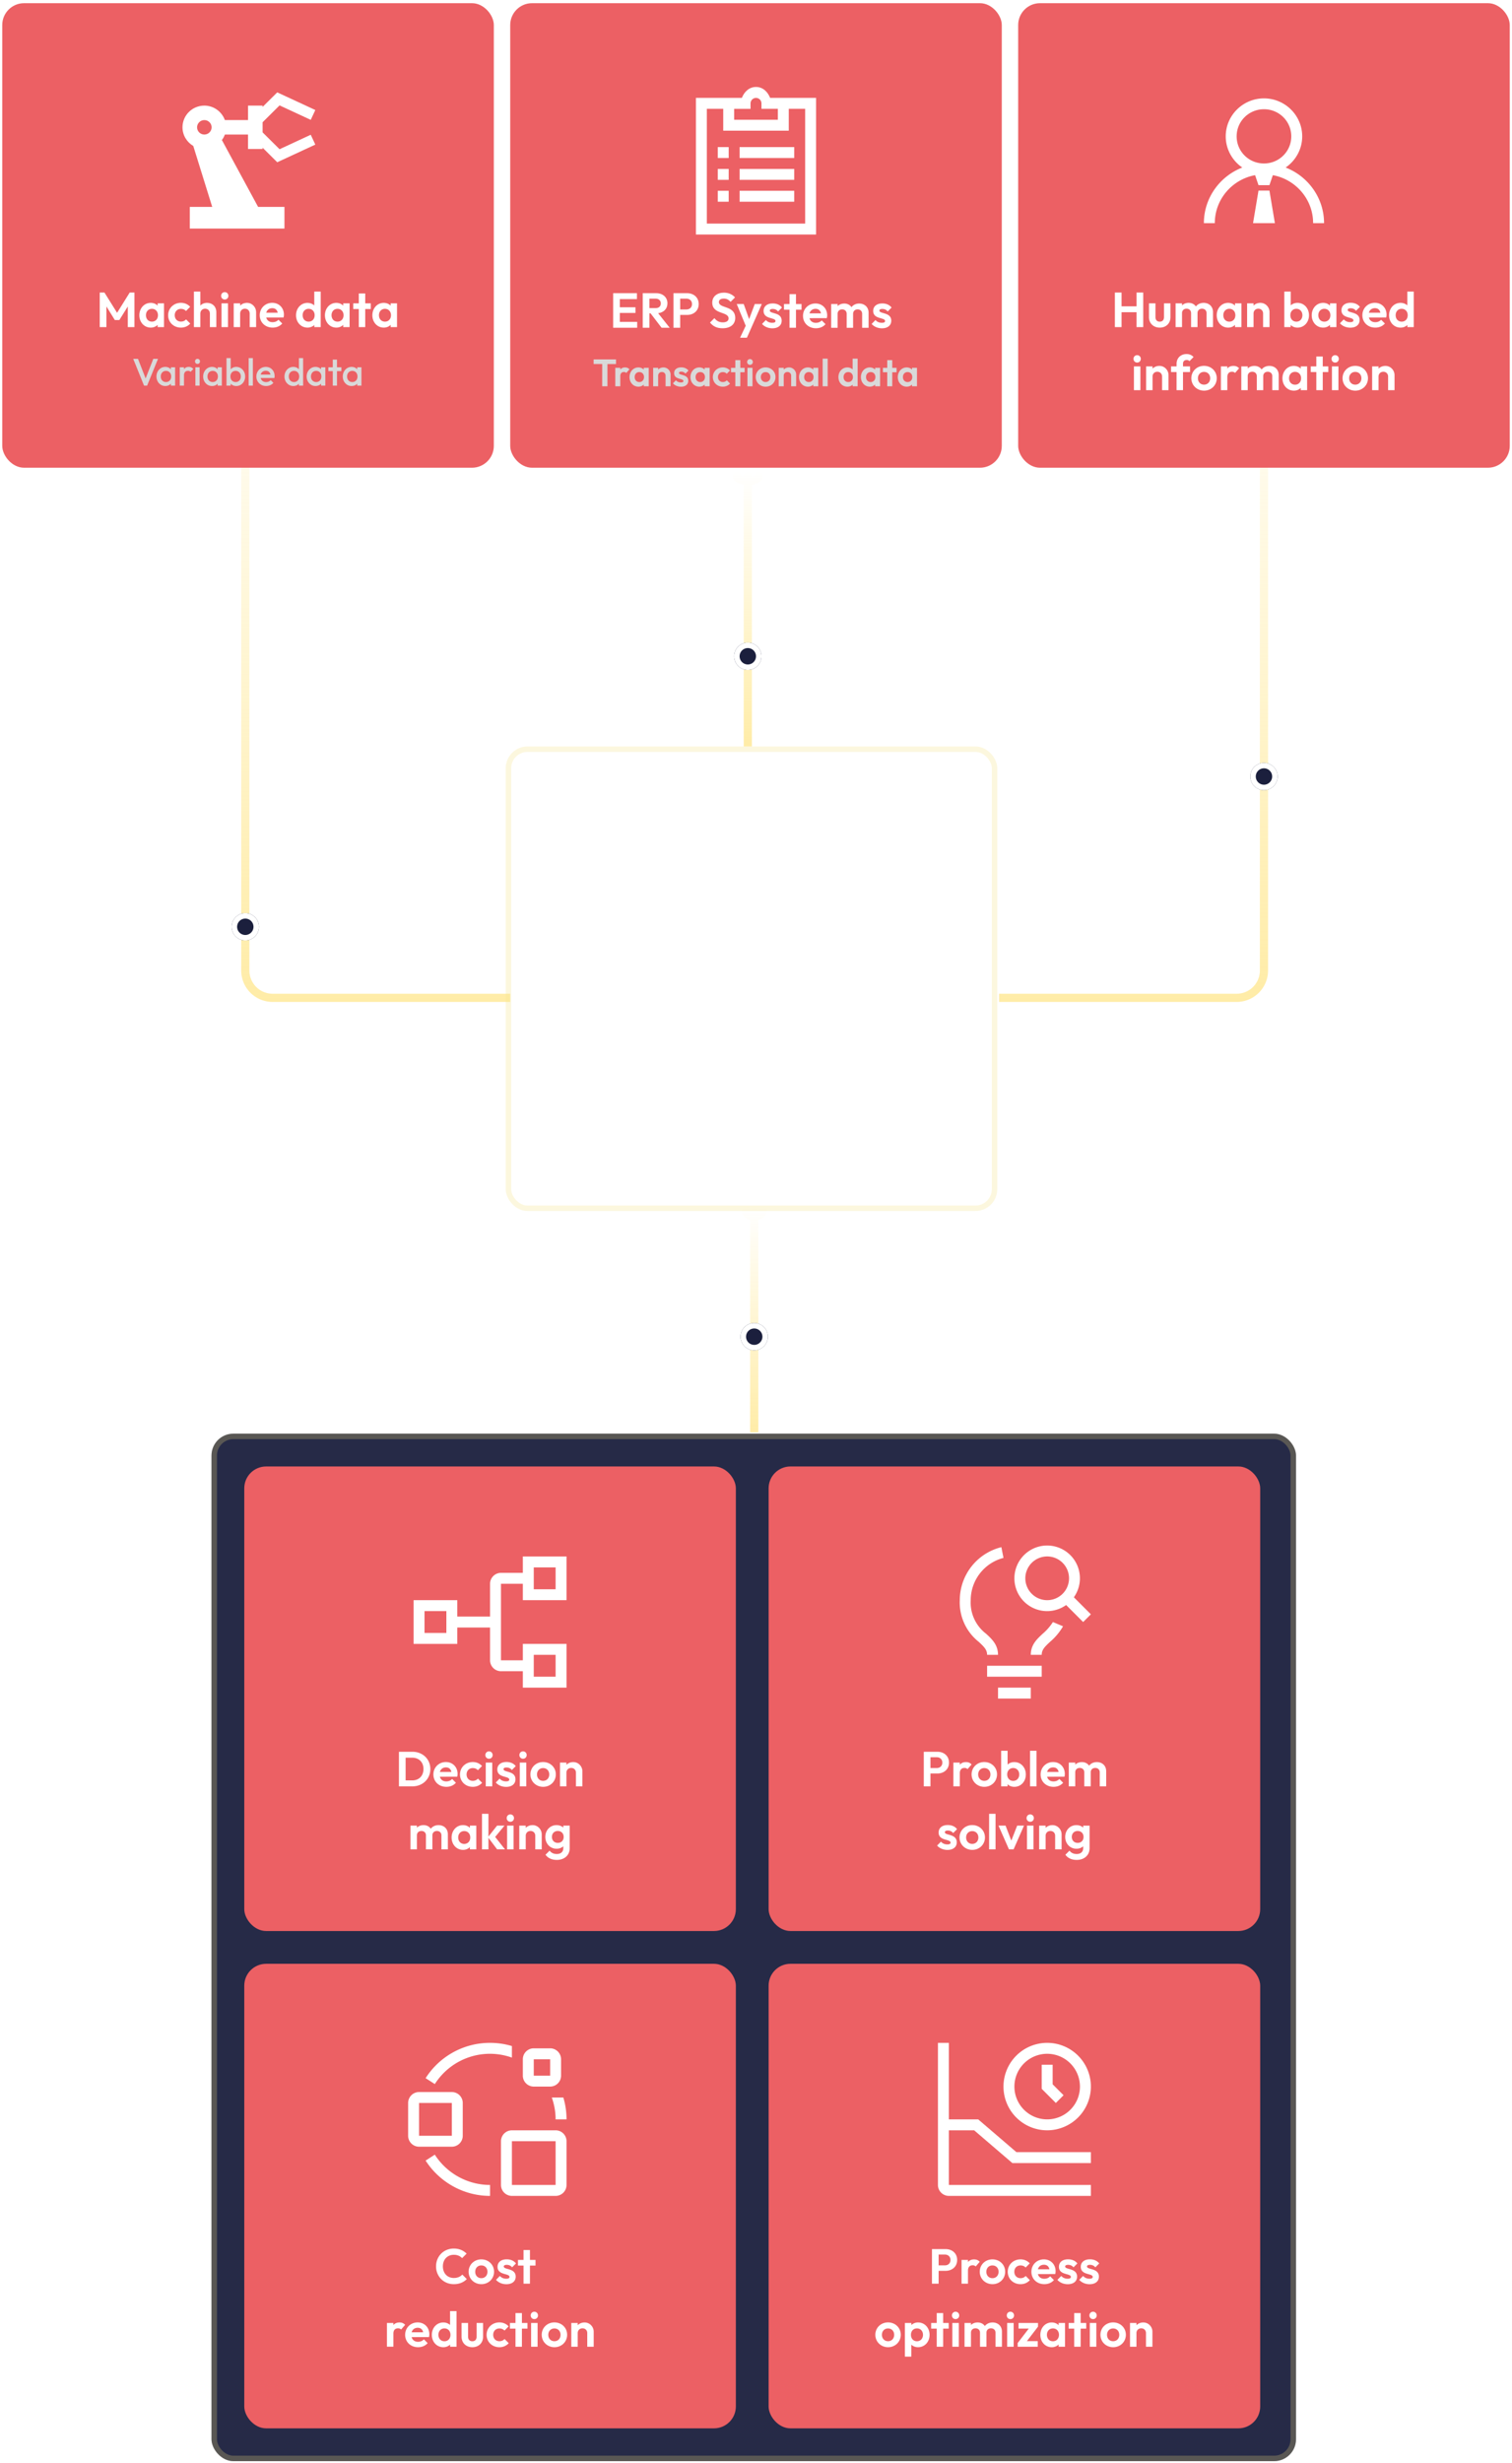 <?xml version="1.0" encoding="UTF-8"?> <svg xmlns="http://www.w3.org/2000/svg" width="336" height="547" fill="none"><path opacity=".7" d="M283.611 69.89a.91.91 0 1 0-1.82 0h1.82Zm-3.641 0a.91.91 0 1 0-1.82 0h1.82Zm1.821 0c0 .51-.402.91-.91.91v1.821a2.723 2.723 0 0 0 2.73-2.73h-1.82Zm-.91.91a.903.903 0 0 1-.911-.91h-1.82a2.723 2.723 0 0 0 2.731 2.731v-1.82Zm-.911-.91v145.653h1.821V69.89h-1.821Zm-5.158 150.811h-52.799v1.821h52.799v-1.821Zm5.158-5.158a5.158 5.158 0 0 1-5.158 5.158v1.821a6.98 6.98 0 0 0 6.979-6.979h-1.821Z" fill="url(#a)"></path><path opacity=".7" d="M169.517 105.697a.91.91 0 1 0-1.82 0h1.82Zm-4.855 0a.91.91 0 1 0-1.82 0h1.82Zm2.428 0a.911.911 0 0 0-1.821 0h1.821Zm.607 0c0-.251.182-.197-.181-.028-.292.135-.762.244-1.337.244v1.82c.775 0 1.519-.141 2.103-.413.513-.238 1.235-.747 1.235-1.623h-1.82Zm-1.518.216c-.574 0-1.044-.109-1.336-.244-.364-.169-.181-.223-.181.028h-1.82c0 .876.722 1.385 1.235 1.623.584.272 1.328.413 2.102.413v-1.82Zm-.91-.216v60.081h1.821v-60.081h-1.821Z" fill="url(#b)"></path><path opacity=".7" d="M170.338 268.948a.91.91 0 0 0-1.821 0h1.821Zm-3.641 0a.91.91 0 0 0-1.821 0h1.821Zm1.82 0a.91.91 0 1 0-1.82 0h1.82Zm0 0c0-.061.039-.01-.124.098-.158.105-.432.201-.786.201v1.82c.657 0 1.294-.173 1.793-.504.495-.329.938-.882.938-1.615h-1.821Zm-.91.299c-.354 0-.628-.096-.786-.201-.163-.108-.124-.159-.124-.098h-1.821c0 .733.443 1.286.938 1.615.499.331 1.136.504 1.793.504v-1.82Zm-.91-.299v49.158h1.82v-49.158h-1.82Z" fill="url(#c)"></path><path opacity=".7" d="M57.244 69.89a.91.91 0 1 0-1.821 0h1.82Zm-3.642 0a.91.91 0 1 0-1.82 0h1.82Zm1.82 0a.91.91 0 1 0-1.82 0h1.82Zm0 0c0 .51-.4.91-.91.91v1.821a2.723 2.723 0 0 0 2.732-2.73h-1.821Zm-.91.91a.903.903 0 0 1-.91-.91h-1.82a2.723 2.723 0 0 0 2.73 2.731v-1.82Zm-.91-.91v145.653h1.82V69.89h-1.82Zm6.98 152.632h52.798v-1.821H60.582v1.821Zm-6.98-6.979a6.98 6.98 0 0 0 6.98 6.979v-1.821a5.158 5.158 0 0 1-5.16-5.158h-1.82Z" fill="url(#d)"></path><g filter="url(#e)"><circle cx="54.512" cy="205.832" r="3.034" fill="#1B1F3D"></circle><circle cx="54.512" cy="205.832" r="2.428" stroke="#fff" stroke-width="1.214"></circle></g><g filter="url(#f)"><circle cx="167.607" cy="296.865" r="3.034" fill="#1B1F3D"></circle><circle cx="167.607" cy="296.865" r="2.428" stroke="#fff" stroke-width="1.214"></circle></g><g filter="url(#g)"><circle cx="166.179" cy="145.751" r="3.034" fill="#1B1F3D"></circle><circle cx="166.179" cy="145.751" r="2.428" stroke="#fff" stroke-width="1.214"></circle></g><g filter="url(#h)"><circle cx="280.881" cy="172.454" r="3.034" fill="#1B1F3D"></circle><circle cx="280.881" cy="172.454" r="2.428" stroke="#fff" stroke-width="1.214"></circle></g><rect x="47" y="318.406" width="241" height="228.188" rx="4.855" fill="#262A47"></rect><rect x="54.283" y="325.689" width="109.239" height="103.17" rx="4.855" fill="#EC6064"></rect><path d="M125.895 355.384v-9.71h-9.71v3.641h-4.855a2.432 2.432 0 0 0-2.428 2.428v7.283h-7.282v-3.642h-9.71v9.71h9.71v-3.641h7.282v7.283a2.431 2.431 0 0 0 2.428 2.427h4.855v3.642h9.71v-9.711h-9.71v3.642h-4.855v-16.993h4.855v3.641h9.71Zm-26.703 7.283h-4.855v-4.855h4.855v4.855Zm19.421 4.855h4.855v4.855h-4.855v-4.855Zm0-19.42h4.855v4.855h-4.855v-4.855ZM88.652 396.729v-7.68h2.993c2.272 0 3.987 1.617 3.987 3.834 0 2.218-1.715 3.846-3.965 3.846h-3.015Zm2.971-6.358h-1.486v5.036h1.486c1.475 0 2.48-.994 2.48-2.535 0-1.518-1.016-2.501-2.48-2.501Zm7.56 6.467c-1.65 0-2.873-1.158-2.873-2.753 0-1.562 1.213-2.753 2.775-2.753 1.507 0 2.6 1.114 2.6 2.633 0 .185-.022.382-.077.622l-3.856.011c.175.656.688 1.038 1.42 1.038.525 0 .983-.186 1.3-.546l.841.841c-.524.601-1.278.907-2.13.907Zm-.098-4.315c-.677.011-1.158.382-1.333 1.005h2.556c-.142-.656-.557-1.005-1.223-1.005Zm5.975 4.315c-1.616 0-2.84-1.18-2.84-2.742 0-1.573 1.235-2.764 2.84-2.764.82 0 1.541.317 2.054.885l-.917.928c-.284-.305-.667-.469-1.137-.469-.797 0-1.376.579-1.376 1.409 0 .841.579 1.42 1.376 1.42.481 0 .874-.175 1.147-.492l.929.929c-.535.59-1.245.896-2.076.896Zm3.607-6.238c-.469 0-.808-.36-.808-.819 0-.459.339-.819.808-.819.47 0 .809.36.809.819 0 .459-.339.819-.809.819Zm-.721 6.129v-5.277h1.442v5.277h-1.442Zm4.523.12c-.906 0-1.769-.361-2.294-.973l.852-.863c.361.405.842.612 1.432.612.458 0 .71-.131.71-.393 0-.863-2.655-.317-2.655-2.25 0-1.005.776-1.661 2.032-1.661.874 0 1.606.317 2.065.918l-.863.863c-.317-.393-.732-.557-1.191-.557-.426 0-.656.131-.656.371 0 .776 2.644.295 2.644 2.25 0 1.038-.797 1.683-2.076 1.683Zm3.762-6.249c-.47 0-.808-.36-.808-.819 0-.459.338-.819.808-.819.47 0 .808.36.808.819 0 .459-.338.819-.808.819Zm-.721 6.129v-5.277h1.442v5.277h-1.442Zm5.189.109c-1.595 0-2.829-1.202-2.829-2.764 0-1.54 1.224-2.742 2.818-2.742 1.606 0 2.83 1.191 2.83 2.742 0 1.562-1.224 2.764-2.819 2.764Zm-.011-1.333c.809 0 1.366-.59 1.366-1.42s-.568-1.409-1.366-1.409c-.797 0-1.354.59-1.354 1.409 0 .83.557 1.42 1.354 1.42Zm3.751 1.224v-5.277h1.431v.503c.371-.383.907-.612 1.529-.612 1.169 0 2.021.983 2.021 2.043v3.343h-1.431v-3.026c0-.623-.437-1.06-1.059-1.06-.612 0-1.06.437-1.06 1.06v3.026h-1.431Zm-33.225 14v-5.277h1.43v.459c.361-.36.886-.568 1.476-.568.677 0 1.256.284 1.605.797.405-.513 1.016-.797 1.726-.797 1.17 0 2.076.776 2.076 2.043v3.343h-1.431v-3.114c0-.612-.437-.972-1.005-.972-.568 0-1.005.36-1.005.972v3.114h-1.431v-3.114c0-.612-.437-.972-1.005-.972-.568 0-1.005.36-1.005.972v3.114h-1.431Zm11.68.109c-1.442 0-2.535-1.18-2.535-2.742s1.093-2.753 2.524-2.753c.633 0 1.168.229 1.54.612v-.503h1.42v5.277h-1.42v-.503c-.372.382-.907.612-1.529.612Zm.262-1.322c.797 0 1.343-.59 1.343-1.431 0-.83-.546-1.42-1.343-1.42-.787 0-1.333.59-1.333 1.42 0 .841.546 1.431 1.333 1.431Zm3.953 1.213v-7.898h1.431v5.046l1.923-2.425h1.649l-2.075 2.513 2.184 2.764h-1.747l-1.934-2.568v2.568h-1.431Zm6.3-6.129c-.469 0-.808-.36-.808-.819 0-.459.339-.819.808-.819.47 0 .809.36.809.819 0 .459-.339.819-.809.819Zm-.721 6.129v-5.277h1.442v5.277h-1.442Zm2.71 0v-5.277h1.431v.503c.371-.383.907-.612 1.529-.612 1.169 0 2.021.983 2.021 2.043v3.343h-1.431v-3.026c0-.623-.437-1.06-1.059-1.06-.612 0-1.06.437-1.06 1.06v3.026h-1.431Zm8.275-.142c-1.431 0-2.491-1.137-2.491-2.633 0-1.475 1.06-2.611 2.491-2.611.623 0 1.147.208 1.508.557v-.448h1.42v5.003c0 1.573-1.18 2.611-2.862 2.611-1.126 0-1.999-.415-2.513-1.147l.907-.906c.393.491.885.742 1.595.742.885 0 1.442-.469 1.442-1.278v-.437c-.372.35-.885.547-1.497.547Zm.284-1.3c.787 0 1.3-.547 1.3-1.322 0-.776-.513-1.322-1.3-1.322-.786 0-1.311.557-1.311 1.322 0 .754.525 1.322 1.311 1.322Z" fill="#fff"></path><rect x="170.804" y="325.688" width="109.239" height="103.17" rx="4.855" fill="#EC6064"></rect><g fill="#fff"><path d="M225.424 350.529a7.274 7.274 0 0 0 3.938 6.474 7.268 7.268 0 0 0 7.557-.545l3.781 3.781 1.717-1.716-3.781-3.781a7.29 7.29 0 0 0 .971-6.521 7.269 7.269 0 0 0-4.693-4.631 7.278 7.278 0 0 0-9.49 6.939Zm2.427 0c0-.96.285-1.899.819-2.697a4.852 4.852 0 0 1 8.798 1.75 4.853 4.853 0 0 1-8.193 4.378 4.863 4.863 0 0 1-1.424-3.431ZM219.355 369.949h12.138v2.428h-12.138v-2.428ZM221.782 374.804h7.283v2.428h-7.283v-2.428ZM219.13 362.837a8.716 8.716 0 0 1-3.416-7.453 9.716 9.716 0 0 1 7.282-9.391l-.468-2.382a12.147 12.147 0 0 0-9.242 11.773 11.148 11.148 0 0 0 4.2 9.244c1.228 1.135 1.869 1.778 1.869 2.894h2.427c0-2.234-1.347-3.479-2.652-4.685ZM233.981 360.239a11.656 11.656 0 0 1-2.272 2.601c-1.3 1.204-2.644 2.449-2.644 4.682h2.427c0-1.117.639-1.76 1.864-2.896a13.308 13.308 0 0 0 2.875-3.439l-2.25-.948Z"></path></g><path d="M205.285 396.728v-7.679h3.026c1.464 0 2.578.939 2.578 2.414s-1.114 2.414-2.578 2.414h-1.54v2.851h-1.486Zm2.873-6.467h-1.387v2.404h1.387c.71 0 1.246-.448 1.246-1.202 0-.743-.536-1.202-1.246-1.202Zm3.706 6.467v-5.276h1.431v.47c.317-.372.765-.579 1.365-.579.514 0 .918.164 1.246.535l-.896 1.027c-.175-.175-.382-.262-.677-.262-.623 0-1.038.382-1.038 1.169v2.916h-1.431Zm6.875.11c-1.595 0-2.83-1.202-2.83-2.764 0-1.541 1.224-2.742 2.819-2.742 1.606 0 2.829 1.191 2.829 2.742 0 1.562-1.223 2.764-2.818 2.764Zm-.011-1.333c.808 0 1.365-.59 1.365-1.42 0-.831-.568-1.41-1.365-1.41-.798 0-1.355.59-1.355 1.41 0 .83.557 1.42 1.355 1.42Zm3.75 1.223v-7.898h1.431v3.07c.372-.35.896-.557 1.497-.557 1.464 0 2.556 1.19 2.556 2.753 0 1.562-1.092 2.742-2.556 2.742-.612 0-1.136-.219-1.508-.579v.469h-1.42Zm2.688-1.212c.775 0 1.332-.59 1.332-1.431 0-.831-.557-1.42-1.343-1.42-.787 0-1.333.589-1.333 1.42 0 .841.546 1.431 1.344 1.431Zm3.734 1.212v-7.898h1.431v7.898H228.9Zm5.223.11c-1.65 0-2.873-1.158-2.873-2.753 0-1.562 1.212-2.753 2.774-2.753 1.508 0 2.6 1.114 2.6 2.633 0 .185-.021.382-.076.622l-3.856.011c.175.656.688 1.038 1.42 1.038.524 0 .983-.186 1.3-.546l.841.841c-.524.601-1.278.907-2.13.907Zm-.099-4.315c-.677.01-1.157.382-1.332 1.005h2.556c-.142-.656-.557-1.005-1.224-1.005Zm3.485 4.205v-5.276h1.431v.459c.361-.361.885-.568 1.475-.568.677 0 1.256.284 1.606.797.404-.513 1.016-.797 1.726-.797 1.169 0 2.075.775 2.075 2.043v3.342h-1.431v-3.113c0-.612-.437-.972-1.005-.972-.568 0-1.005.36-1.005.972v3.113h-1.431v-3.113c0-.612-.437-.972-1.005-.972-.568 0-1.005.36-1.005.972v3.113h-1.431Zm-26.968 14.12c-.907 0-1.77-.36-2.294-.972l.852-.863c.36.404.841.612 1.431.612.459 0 .71-.131.71-.393 0-.863-2.655-.317-2.655-2.251 0-1.005.776-1.66 2.032-1.66.874 0 1.606.317 2.065.918l-.863.863c-.317-.394-.732-.558-1.191-.558-.426 0-.655.131-.655.372 0 .775 2.643.295 2.643 2.25 0 1.038-.797 1.682-2.075 1.682Zm5.52-.01c-1.595 0-2.829-1.202-2.829-2.764 0-1.541 1.223-2.742 2.818-2.742 1.606 0 2.829 1.191 2.829 2.742 0 1.562-1.223 2.764-2.818 2.764Zm-.011-1.333c.808 0 1.366-.59 1.366-1.42 0-.831-.568-1.41-1.366-1.41-.797 0-1.354.59-1.354 1.41 0 .83.557 1.42 1.354 1.42Zm3.751 1.223v-7.898h1.431v7.898h-1.431Zm4.414 0-2.327-5.276h1.573l1.278 3.332 1.3-3.332h1.518l-2.315 5.276h-1.027Zm4.724-6.128a.796.796 0 0 1-.809-.819c0-.459.339-.82.809-.82.469 0 .808.361.808.82 0 .458-.339.819-.808.819Zm-.721 6.128v-5.276h1.442v5.276h-1.442Zm2.709 0v-5.276h1.431v.503c.372-.383.907-.612 1.53-.612 1.169 0 2.021.983 2.021 2.043v3.342h-1.431v-3.026c0-.622-.437-1.059-1.06-1.059-.612 0-1.06.437-1.06 1.059v3.026h-1.431Zm8.275-.142c-1.431 0-2.49-1.136-2.49-2.632 0-1.475 1.059-2.611 2.49-2.611.623 0 1.147.207 1.508.557v-.448h1.42v5.003c0 1.573-1.18 2.611-2.862 2.611-1.125 0-1.999-.415-2.513-1.147l.907-.907c.393.492.885.743 1.595.743.885 0 1.442-.47 1.442-1.278v-.437c-.371.35-.885.546-1.497.546Zm.284-1.3c.787 0 1.3-.546 1.3-1.321 0-.776-.513-1.322-1.3-1.322-.786 0-1.31.557-1.31 1.322 0 .753.524 1.321 1.31 1.321Z" fill="#fff"></path><rect x="54.283" y="436.141" width="109.239" height="103.17" rx="4.855" fill="#EC6064"></rect><path d="M100.406 476.761h-7.283a2.43 2.43 0 0 1-2.427-2.428v-7.282a2.43 2.43 0 0 1 2.427-2.428h7.283a2.43 2.43 0 0 1 2.427 2.428v7.282a2.43 2.43 0 0 1-2.427 2.428Zm-7.283-9.71v7.282h7.283v-7.282h-7.283Zm15.779 20.634c-.439 0-.874-.017-1.306-.049-5.282-.403-10.147-3.316-13.015-7.792l2.045-1.311a14.632 14.632 0 0 0 11.155 6.682c.37.028.744.042 1.121.042v2.428Zm14.566 0h-9.711a2.43 2.43 0 0 1-2.427-2.428v-9.71a2.43 2.43 0 0 1 2.427-2.427h9.711a2.43 2.43 0 0 1 2.427 2.427v9.71a2.43 2.43 0 0 1-2.427 2.428Zm-9.711-12.138v9.71h9.711v-9.71h-9.711Zm8.863-9.71c.551 1.556.848 3.181.848 4.855h2.427c0-1.663-.241-3.287-.709-4.855h-2.566Zm-.366-2.428h-3.642a2.43 2.43 0 0 1-2.427-2.427v-3.641a2.43 2.43 0 0 1 2.427-2.428h3.642a2.43 2.43 0 0 1 2.427 2.428v3.641a2.429 2.429 0 0 1-2.427 2.427Zm-3.642-6.068v3.641h3.642v-3.641h-3.642Zm-4.855-2.934a16.946 16.946 0 0 0-4.855-.708 16.931 16.931 0 0 0-14.32 7.841l2.044 1.311a14.515 14.515 0 0 1 17.131-5.877v-2.567ZM100.843 507.29c-2.26 0-3.943-1.726-3.943-3.954 0-2.218 1.671-3.955 3.943-3.955 1.224 0 2.141.437 2.851 1.126l-1.005 1.005c-.437-.47-1.037-.743-1.846-.743-1.42 0-2.425 1.038-2.425 2.567 0 1.54 1.005 2.578 2.425 2.578.863 0 1.453-.284 1.89-.754l1.005 1.005c-.71.699-1.649 1.125-2.895 1.125Zm6.127 0c-1.595 0-2.83-1.201-2.83-2.763 0-1.541 1.224-2.742 2.819-2.742 1.606 0 2.829 1.19 2.829 2.742 0 1.562-1.223 2.763-2.818 2.763Zm-.011-1.332c.808 0 1.365-.59 1.365-1.42 0-.831-.568-1.41-1.365-1.41-.798 0-1.355.59-1.355 1.41 0 .83.557 1.42 1.355 1.42Zm5.564 1.343c-.907 0-1.77-.36-2.294-.972l.852-.863c.36.404.841.612 1.431.612.459 0 .71-.131.71-.393 0-.863-2.655-.317-2.655-2.251 0-1.005.776-1.66 2.032-1.66.874 0 1.606.317 2.065.917l-.863.863c-.317-.393-.732-.557-1.191-.557-.426 0-.655.131-.655.372 0 .775 2.643.295 2.643 2.25 0 1.038-.797 1.682-2.075 1.682Zm3.816-.12v-4.02h-1.235v-1.256h1.235v-2.196h1.431v2.196h1.234v1.256h-1.234v4.02h-1.431Zm-30.352 14v-5.276h1.43v.47c.317-.372.765-.579 1.366-.579.513 0 .918.164 1.245.535l-.895 1.027c-.175-.175-.383-.262-.678-.262-.622 0-1.037.382-1.037 1.168v2.917h-1.431Zm6.918.109c-1.65 0-2.873-1.158-2.873-2.752 0-1.563 1.213-2.753 2.775-2.753 1.507 0 2.6 1.114 2.6 2.632 0 .186-.022.383-.077.623l-3.856.011c.175.655.688 1.038 1.42 1.038.525 0 .983-.186 1.3-.546l.841.841c-.524.601-1.278.906-2.13.906Zm-.098-4.315c-.677.011-1.158.383-1.333 1.005h2.556c-.142-.655-.557-1.005-1.223-1.005Zm5.713 4.315c-1.464 0-2.556-1.179-2.556-2.742 0-1.562 1.092-2.752 2.556-2.752.59 0 1.115.207 1.497.557v-3.07h1.431v7.898h-1.42v-.47c-.372.361-.907.579-1.508.579Zm.24-1.321c.798 0 1.344-.59 1.344-1.431 0-.831-.546-1.421-1.343-1.421-.787 0-1.333.59-1.333 1.421 0 .841.546 1.431 1.333 1.431Zm6.204 1.321c-1.398 0-2.392-.961-2.392-2.326v-3.059h1.442v3.026c0 .655.349 1.038.95 1.038s.951-.372.951-1.038v-3.026h1.431v3.059c0 1.387-.973 2.326-2.382 2.326Zm6.012 0c-1.617 0-2.84-1.179-2.84-2.742 0-1.573 1.234-2.763 2.84-2.763.819 0 1.54.317 2.053.885l-.917.928c-.284-.306-.666-.47-1.136-.47-.798 0-1.377.579-1.377 1.41 0 .841.579 1.42 1.377 1.42.48 0 .874-.175 1.147-.492l.928.929c-.535.59-1.245.895-2.075.895Zm3.576-.109v-4.02h-1.234v-1.256h1.234v-2.196h1.431v2.196h1.234v1.256h-1.234v4.02h-1.431Zm4.191-6.128c-.47 0-.808-.361-.808-.819 0-.459.338-.82.808-.82.47 0 .809.361.809.82a.796.796 0 0 1-.809.819Zm-.721 6.128v-5.276h1.442v5.276h-1.442Zm5.19.109c-1.595 0-2.83-1.201-2.83-2.763 0-1.541 1.224-2.742 2.819-2.742 1.605 0 2.829 1.19 2.829 2.742 0 1.562-1.224 2.763-2.818 2.763Zm-.011-1.332c.808 0 1.365-.59 1.365-1.42 0-.831-.568-1.41-1.365-1.41-.798 0-1.355.59-1.355 1.41 0 .83.557 1.42 1.355 1.42Zm3.75 1.223v-5.276h1.431v.502c.372-.382.907-.611 1.53-.611 1.168 0 2.021.983 2.021 2.042v3.343h-1.431v-3.026c0-.622-.437-1.059-1.06-1.059-.612 0-1.06.437-1.06 1.059v3.026h-1.431Z" fill="#fff"></path><rect x="170.804" y="436.141" width="109.239" height="103.17" rx="4.855" fill="#EC6064"></rect><g fill="#fff"><path d="m234.631 467.051-3.138-3.139v-5.358h2.427v4.353l2.428 2.428-1.717 1.716Z"></path><path d="M232.706 473.12a9.707 9.707 0 0 1-8.971-5.995 9.705 9.705 0 0 1-.552-5.61 9.704 9.704 0 0 1 7.629-7.629 9.706 9.706 0 0 1 8.757 16.386 9.728 9.728 0 0 1-6.863 2.848Zm0-16.993a7.286 7.286 0 0 0-6.728 4.495 7.285 7.285 0 0 0 5.307 9.93 7.285 7.285 0 0 0 7.477-3.097 7.281 7.281 0 0 0 1.227-4.046 7.29 7.29 0 0 0-7.283-7.282Z"></path><path d="m216.478 473.12 8.497 7.282h17.442v-2.427h-16.544l-8.496-7.283h-6.518v-16.993h-2.428v31.558a2.432 2.432 0 0 0 2.428 2.428h31.558v-2.428h-31.558V473.12h5.619Z"></path></g><path d="M207.099 507.181v-7.679h3.026c1.464 0 2.578.939 2.578 2.414s-1.114 2.414-2.578 2.414h-1.54v2.851h-1.486Zm2.873-6.467h-1.387v2.403h1.387c.71 0 1.245-.447 1.245-1.201 0-.743-.535-1.202-1.245-1.202Zm3.705 6.467v-5.276h1.431v.47c.317-.372.765-.579 1.366-.579.513 0 .918.164 1.245.535l-.896 1.027c-.174-.175-.382-.262-.677-.262-.622 0-1.038.382-1.038 1.168v2.917h-1.431Zm6.875.109c-1.595 0-2.829-1.201-2.829-2.763 0-1.541 1.223-2.742 2.818-2.742 1.606 0 2.83 1.19 2.83 2.742 0 1.562-1.224 2.763-2.819 2.763Zm-.011-1.332c.809 0 1.366-.59 1.366-1.42 0-.831-.568-1.41-1.366-1.41-.797 0-1.354.59-1.354 1.41 0 .83.557 1.42 1.354 1.42Zm6.242 1.332c-1.617 0-2.841-1.179-2.841-2.742 0-1.573 1.235-2.763 2.841-2.763.819 0 1.54.317 2.053.885l-.917.928c-.284-.306-.667-.47-1.136-.47-.798 0-1.377.579-1.377 1.41 0 .841.579 1.42 1.377 1.42.48 0 .874-.175 1.147-.492l.928.929c-.535.59-1.245.895-2.075.895Zm5.292 0c-1.65 0-2.873-1.158-2.873-2.752 0-1.563 1.212-2.753 2.774-2.753 1.508 0 2.6 1.114 2.6 2.632 0 .186-.022.383-.076.623l-3.856.011c.174.655.688 1.038 1.42 1.038.524 0 .983-.186 1.3-.546l.841.841c-.525.601-1.278.906-2.13.906Zm-.099-4.315c-.677.011-1.158.383-1.332 1.005h2.556c-.142-.655-.557-1.005-1.224-1.005Zm5.299 4.326c-.907 0-1.77-.36-2.294-.972l.852-.863c.36.404.841.612 1.431.612.458 0 .71-.131.71-.393 0-.863-2.655-.317-2.655-2.251 0-1.005.776-1.66 2.032-1.66.874 0 1.606.317 2.065.917l-.863.863c-.317-.393-.732-.557-1.191-.557-.426 0-.655.131-.655.372 0 .775 2.643.295 2.643 2.25 0 1.038-.797 1.682-2.075 1.682Zm4.853 0c-.906 0-1.769-.36-2.294-.972l.853-.863c.36.404.841.612 1.431.612.458 0 .71-.131.71-.393 0-.863-2.655-.317-2.655-2.251 0-1.005.776-1.66 2.032-1.66.874 0 1.606.317 2.065.917l-.863.863c-.317-.393-.732-.557-1.191-.557-.426 0-.656.131-.656.372 0 .775 2.644.295 2.644 2.25 0 1.038-.797 1.682-2.076 1.682ZM197.35 521.29c-1.595 0-2.83-1.201-2.83-2.763 0-1.541 1.224-2.742 2.819-2.742 1.606 0 2.829 1.19 2.829 2.742 0 1.562-1.223 2.763-2.818 2.763Zm-.011-1.332c.808 0 1.365-.59 1.365-1.42 0-.831-.568-1.41-1.365-1.41-.798 0-1.355.59-1.355 1.41 0 .83.557 1.42 1.355 1.42Zm3.75 3.43v-7.483h1.431v.47c.372-.361.896-.579 1.497-.579 1.464 0 2.556 1.19 2.556 2.752 0 1.563-1.092 2.742-2.556 2.742-.612 0-1.136-.207-1.508-.568v2.666h-1.42Zm2.677-3.419c.786 0 1.343-.59 1.343-1.431 0-.831-.557-1.421-1.332-1.421-.798 0-1.344.579-1.344 1.421 0 .841.546 1.431 1.333 1.431Zm4.393 1.212v-4.02h-1.234v-1.256h1.234v-2.196h1.431v2.196h1.234v1.256h-1.234v4.02h-1.431Zm4.191-6.128c-.47 0-.808-.361-.808-.819 0-.459.338-.82.808-.82.47 0 .809.361.809.82a.796.796 0 0 1-.809.819Zm-.721 6.128v-5.276h1.442v5.276h-1.442Zm2.71 0v-5.276h1.431v.459c.36-.361.885-.568 1.475-.568.677 0 1.256.284 1.605.797.405-.513 1.016-.797 1.726-.797 1.169 0 2.076.775 2.076 2.042v3.343h-1.431v-3.113c0-.612-.437-.972-1.005-.972-.568 0-1.005.36-1.005.972v3.113h-1.431v-3.113c0-.612-.437-.972-1.005-.972-.568 0-1.005.36-1.005.972v3.113h-1.431Zm10.194-6.128c-.47 0-.808-.361-.808-.819 0-.459.338-.82.808-.82.47 0 .808.361.808.82 0 .458-.338.819-.808.819Zm-.721 6.128v-5.276h1.442v5.276h-1.442Zm2.338 0v-.819l2.469-3.212h-2.272v-1.245h4.326v.819l-2.469 3.212h2.403v1.245h-4.457Zm7.571.109c-1.442 0-2.535-1.179-2.535-2.742 0-1.562 1.093-2.752 2.524-2.752.633 0 1.169.229 1.54.611v-.502h1.42v5.276h-1.42v-.502c-.371.382-.907.611-1.529.611Zm.262-1.321c.797 0 1.344-.59 1.344-1.431 0-.831-.547-1.421-1.344-1.421-.787 0-1.333.59-1.333 1.421 0 .841.546 1.431 1.333 1.431Zm4.729 1.212v-4.02h-1.235v-1.256h1.235v-2.196h1.431v2.196h1.234v1.256h-1.234v4.02h-1.431Zm4.191-6.128c-.47 0-.808-.361-.808-.819 0-.459.338-.82.808-.82.47 0 .808.361.808.82 0 .458-.338.819-.808.819Zm-.721 6.128v-5.276h1.442v5.276h-1.442Zm5.189.109c-1.595 0-2.829-1.201-2.829-2.763 0-1.541 1.224-2.742 2.818-2.742 1.606 0 2.83 1.19 2.83 2.742 0 1.562-1.224 2.763-2.819 2.763Zm-.011-1.332c.809 0 1.366-.59 1.366-1.42 0-.831-.568-1.41-1.366-1.41-.797 0-1.354.59-1.354 1.41 0 .83.557 1.42 1.354 1.42Zm3.751 1.223v-5.276h1.431v.502c.371-.382.907-.611 1.529-.611 1.169 0 2.021.983 2.021 2.042v3.343h-1.431v-3.026c0-.622-.437-1.059-1.059-1.059-.612 0-1.06.437-1.06 1.059v3.026h-1.431Z" fill="#fff"></path><rect x="47.607" y="319.013" width="239.786" height="226.975" rx="4.248" stroke="#F6E27F" stroke-opacity=".25" stroke-width="1.214"></rect><rect x="112.38" y="165.778" width="109.239" height="103.17" rx="4.855" fill="#fff" fill-opacity=".05"></rect><g fill="#fff"><path d="M175.496 201.543v-2.428h-2.549c-.121-.728-.485-1.456-.849-2.185l1.82-1.82-1.699-1.7-1.821 1.821c-.607-.364-1.335-.728-2.184-.85v-2.548h-2.428v2.548c-.728.122-1.456.486-2.185.85l-1.82-1.821-1.7 1.7 1.821 1.82c-.364.607-.728 1.335-.85 2.185h-2.549v2.428h2.549c.122.728.486 1.456.85 2.184l-1.821 1.821 1.7 1.699 1.82-1.82c.607.364 1.335.728 2.185.849v2.549h2.428v-2.549c.728-.121 1.456-.485 2.184-.849l1.821 1.82 1.699-1.699-1.82-1.821c.364-.606.728-1.335.849-2.184h2.549ZM167 203.97c-2.064 0-3.642-1.578-3.642-3.641 0-2.064 1.578-3.641 3.642-3.641 2.063 0 3.641 1.577 3.641 3.641 0 2.063-1.578 3.641-3.641 3.641Z"></path><path d="M167 183.336v2.427c8.011 0 14.565 6.555 14.565 14.566 0 8.011-6.554 14.565-14.565 14.565v2.427c9.346 0 16.993-7.646 16.993-16.992s-7.647-16.993-16.993-16.993Zm-9.467 28.038-1.457 1.942c1.457 1.214 3.156 2.306 5.098 2.913l.85-2.306a14.877 14.877 0 0 1-4.491-2.549Zm-4.855-8.618-2.428.486a18.19 18.19 0 0 0 2.063 5.583l2.064-1.214a13.598 13.598 0 0 1-1.699-4.855Zm1.699-9.71-2.064-1.214c-.971 1.7-1.699 3.642-1.942 5.584l2.428.364c.121-1.699.728-3.277 1.578-4.734Zm7.525-6.312-.849-2.306c-1.821.729-3.52 1.7-4.977 2.913l1.578 1.821a16.154 16.154 0 0 1 4.248-2.428Z"></path></g><path d="M155.225 236.818v-7.68h2.993c2.272 0 3.987 1.617 3.987 3.834 0 2.218-1.715 3.846-3.965 3.846h-3.015Zm2.971-6.358h-1.485v5.036h1.485c1.475 0 2.48-.994 2.48-2.535 0-1.518-1.016-2.501-2.48-2.501Zm7.244 6.467c-1.442 0-2.535-1.18-2.535-2.742s1.093-2.753 2.524-2.753c.633 0 1.169.23 1.54.612v-.503h1.42v5.277h-1.42v-.503c-.371.382-.907.612-1.529.612Zm.262-1.322c.797 0 1.343-.59 1.343-1.431 0-.83-.546-1.42-1.343-1.42-.787 0-1.333.59-1.333 1.42 0 .841.546 1.431 1.333 1.431Zm4.729 1.213v-4.02h-1.235v-1.257h1.235v-2.195h1.431v2.195h1.234v1.257h-1.234v4.02h-1.431Zm5.549.109c-1.442 0-2.535-1.18-2.535-2.742s1.093-2.753 2.524-2.753c.633 0 1.168.23 1.54.612v-.503h1.42v5.277h-1.42v-.503c-.372.382-.907.612-1.529.612Zm.262-1.322c.797 0 1.343-.59 1.343-1.431 0-.83-.546-1.42-1.343-1.42-.787 0-1.333.59-1.333 1.42 0 .841.546 1.431 1.333 1.431Zm-46.003 15.213v-4.02h-1.234v-1.257h1.234v-2.195h1.431v2.195h1.235v1.257h-1.235v4.02h-1.431Zm3.471 0v-5.277h1.431v.47c.316-.371.764-.579 1.365-.579.514 0 .918.164 1.246.535l-.896 1.027c-.175-.175-.383-.262-.678-.262-.622 0-1.037.382-1.037 1.169v2.917h-1.431Zm6.601.109c-1.441 0-2.534-1.18-2.534-2.742s1.093-2.753 2.524-2.753c.633 0 1.168.23 1.54.612v-.503h1.42v5.277h-1.42v-.503c-.372.382-.907.612-1.53.612Zm.263-1.322c.797 0 1.343-.59 1.343-1.431 0-.83-.546-1.42-1.343-1.42-.787 0-1.333.59-1.333 1.42 0 .841.546 1.431 1.333 1.431Zm3.953 1.213v-5.277h1.431v.503c.371-.382.907-.612 1.529-.612 1.169 0 2.021.983 2.021 2.043v3.343h-1.431v-3.026c0-.623-.437-1.06-1.059-1.06-.612 0-1.06.437-1.06 1.06v3.026h-1.431Zm7.947.12c-.906 0-1.769-.361-2.294-.972l.852-.863c.361.404.841.611 1.431.611.459 0 .71-.131.71-.393 0-.863-2.654-.317-2.654-2.25 0-1.005.776-1.661 2.032-1.661.874 0 1.606.317 2.064.918l-.863.863c-.316-.393-.732-.557-1.19-.557-.426 0-.656.131-.656.371 0 .776 2.644.295 2.644 2.251 0 1.037-.798 1.682-2.076 1.682Zm3.74-.12v-4.02h-1.224v-1.257h1.224v-.568c0-1.256.885-2.174 2.228-2.174.678 0 1.158.252 1.552.656l-.907.918a.799.799 0 0 0-.623-.252c-.513 0-.819.295-.819.82v.6h1.562v1.257h-1.562v4.02h-1.431Zm6.112.109c-1.595 0-2.83-1.202-2.83-2.764 0-1.54 1.224-2.742 2.819-2.742 1.606 0 2.829 1.191 2.829 2.742 0 1.562-1.223 2.764-2.818 2.764Zm-.011-1.333c.808 0 1.365-.59 1.365-1.42s-.568-1.409-1.365-1.409c-.798 0-1.355.59-1.355 1.409 0 .83.557 1.42 1.355 1.42Zm3.75 1.224v-5.277h1.431v.47c.317-.371.765-.579 1.366-.579.513 0 .917.164 1.245.535l-.896 1.027c-.174-.175-.382-.262-.677-.262-.623 0-1.038.382-1.038 1.169v2.917h-1.431Zm4.534 0v-5.277h1.431V246c.361-.36.885-.568 1.475-.568.677 0 1.256.284 1.606.798.404-.514 1.016-.798 1.726-.798 1.169 0 2.075.776 2.075 2.043v3.343h-1.431v-3.114c0-.611-.437-.972-1.005-.972-.568 0-1.005.361-1.005.972v3.114h-1.431v-3.114c0-.611-.437-.972-1.005-.972-.568 0-1.005.361-1.005.972v3.114h-1.431Zm11.68.109c-1.442 0-2.534-1.18-2.534-2.742s1.092-2.753 2.523-2.753c.634 0 1.169.23 1.54.612v-.503h1.42v5.277h-1.42v-.503c-.371.382-.906.612-1.529.612Zm.262-1.322c.798 0 1.344-.59 1.344-1.431 0-.83-.546-1.42-1.344-1.42-.786 0-1.333.59-1.333 1.42 0 .841.547 1.431 1.333 1.431Zm4.729 1.213v-4.02h-1.234v-1.257h1.234v-2.195h1.431v2.195h1.234v1.257h-1.234v4.02h-1.431Zm4.191-6.129c-.47 0-.808-.36-.808-.819 0-.459.338-.819.808-.819.47 0 .809.36.809.819 0 .459-.339.819-.809.819Zm-.721 6.129v-5.277h1.442v5.277h-1.442Zm5.19.109c-1.595 0-2.83-1.202-2.83-2.764 0-1.54 1.224-2.742 2.819-2.742 1.605 0 2.829 1.191 2.829 2.742 0 1.562-1.224 2.764-2.818 2.764Zm-.011-1.333c.808 0 1.365-.59 1.365-1.42s-.568-1.409-1.365-1.409c-.798 0-1.355.59-1.355 1.409 0 .83.557 1.42 1.355 1.42Zm3.75 1.224v-5.277h1.431v.503c.372-.382.907-.612 1.53-.612 1.168 0 2.02.983 2.02 2.043v3.343h-1.431v-3.026c0-.623-.436-1.06-1.059-1.06-.612 0-1.06.437-1.06 1.06v3.026h-1.431Z" fill="#fff"></path><rect x="112.987" y="166.385" width="108.025" height="101.957" rx="4.248" stroke="#F6E27F" stroke-opacity=".25" stroke-width="1.214"></rect><rect x=".5" y=".706" width="109.239" height="103.17" rx="4.855" fill="#EC6064"></rect><path d="M58.356 33.094v-.29l3.253 3.23 8.464-3.92-1.02-2.184-6.926 3.212-3.77-3.742V27.15l3.77-3.742 6.926 3.212 1.02-2.184-8.464-3.92-3.253 3.229v-.29H55.12v3.213h-5.146c-.68-1.863-2.46-3.212-4.564-3.212-2.686 0-4.855 2.152-4.855 4.819 0 1.766.971 3.292 2.395 4.143l4.208 13.525h-4.984v4.818H63.21v-4.818h-5.858l-8.044-14.842c.276-.37.502-.77.664-1.22h5.146v3.212h3.237ZM45.41 29.882c-.89 0-1.618-.723-1.618-1.607 0-.883.728-1.606 1.618-1.606.89 0 1.619.723 1.619 1.607 0 .883-.729 1.606-1.619 1.606ZM22.164 72.65v-7.68h1.048l2.808 4.5 2.807-4.5h1.049v7.68H28.4v-4.578l-1.879 3.004h-1.005l-1.868-3.015v4.588h-1.485Zm11.334.109c-1.442 0-2.534-1.18-2.534-2.742s1.092-2.753 2.523-2.753c.634 0 1.17.23 1.54.612v-.503h1.42v5.276h-1.42v-.502c-.37.382-.906.612-1.529.612Zm.263-1.322c.797 0 1.343-.59 1.343-1.431 0-.83-.546-1.42-1.343-1.42-.787 0-1.333.59-1.333 1.42 0 .841.546 1.43 1.333 1.43Zm6.443 1.322c-1.616 0-2.84-1.18-2.84-2.742 0-1.573 1.235-2.764 2.84-2.764.82 0 1.54.317 2.054.885l-.918.928c-.284-.306-.666-.47-1.136-.47-.797 0-1.376.58-1.376 1.41 0 .841.579 1.42 1.376 1.42.481 0 .874-.175 1.147-.492l.929.929c-.535.59-1.245.896-2.076.896Zm2.886-.11v-7.898h1.431v3.114c.36-.383.885-.601 1.497-.601 1.202 0 2.054.841 2.054 2.043v3.342H46.64v-3.025c0-.623-.437-1.06-1.06-1.06-.612 0-1.06.437-1.06 1.06v3.025h-1.43Zm6.855-6.128c-.47 0-.808-.36-.808-.82 0-.458.339-.819.808-.819.47 0 .809.361.809.82 0 .459-.339.82-.809.82Zm-.72 6.128v-5.276h1.441v5.276h-1.442Zm2.71 0v-5.276h1.43v.503c.371-.383.907-.612 1.53-.612 1.168 0 2.02.983 2.02 2.043v3.342h-1.43v-3.025c0-.623-.438-1.06-1.06-1.06-.612 0-1.06.437-1.06 1.06v3.025h-1.43Zm8.657.11c-1.65 0-2.873-1.158-2.873-2.753 0-1.562 1.212-2.753 2.774-2.753 1.508 0 2.6 1.114 2.6 2.633 0 .185-.022.382-.076.622l-3.857.011c.175.656.689 1.038 1.42 1.038.525 0 .984-.186 1.3-.546l.842.841c-.525.6-1.278.907-2.13.907Zm-.099-4.315c-.677.01-1.158.382-1.333 1.005h2.557c-.142-.656-.557-1.005-1.224-1.005Zm7.847 4.315c-1.464 0-2.556-1.18-2.556-2.742s1.092-2.753 2.556-2.753c.59 0 1.114.208 1.497.557v-3.07h1.43v7.898h-1.42v-.47c-.37.361-.906.58-1.507.58Zm.24-1.322c.798 0 1.344-.59 1.344-1.431 0-.83-.546-1.42-1.344-1.42-.786 0-1.332.59-1.332 1.42 0 .841.546 1.43 1.332 1.43Zm6.16 1.322c-1.442 0-2.534-1.18-2.534-2.742s1.092-2.753 2.523-2.753c.634 0 1.17.23 1.54.612v-.503h1.42v5.276h-1.42v-.502c-.37.382-.906.612-1.529.612Zm.263-1.322c.797 0 1.343-.59 1.343-1.431 0-.83-.546-1.42-1.343-1.42-.787 0-1.333.59-1.333 1.42 0 .841.546 1.43 1.333 1.43Zm4.728 1.212v-4.02h-1.234v-1.256h1.234v-2.196h1.431v2.196h1.235v1.256h-1.235v4.02h-1.43Zm5.55.11c-1.443 0-2.535-1.18-2.535-2.742s1.092-2.753 2.523-2.753c.634 0 1.17.23 1.54.612v-.503h1.42v5.276h-1.42v-.502c-.37.382-.906.612-1.529.612Zm.261-1.322c.798 0 1.344-.59 1.344-1.431 0-.83-.546-1.42-1.344-1.42-.786 0-1.332.59-1.332 1.42 0 .841.546 1.43 1.332 1.43Z" fill="#fff"></path><path d="m32.01 85.65-2.404-5.948h1.062l1.691 4.342 1.708-4.342h1.045l-2.422 5.947h-.68Zm4.721.084c-1.104 0-1.962-.926-1.962-2.115 0-1.198.858-2.133 1.962-2.133.518 0 .96.204 1.25.535v-.45h.934v4.078h-.935v-.441c-.289.331-.73.526-1.249.526Zm.153-.883c.688 0 1.156-.51 1.156-1.24 0-.731-.468-1.241-1.156-1.241-.68 0-1.155.51-1.155 1.24 0 .731.475 1.24 1.155 1.24Zm3.068.798v-4.078h.934v.425c.23-.323.587-.51 1.063-.51.407 0 .73.145 1.01.468l-.611.628a.73.73 0 0 0-.56-.22c-.528 0-.901.322-.901 1.019v2.268h-.935Zm3.936-4.826a.543.543 0 0 1-.553-.56c0-.315.23-.561.553-.561.323 0 .552.246.552.56 0 .315-.23.561-.552.561Zm-.468 4.826v-4.078h.935v4.078h-.935Zm3.691.085c-1.104 0-1.963-.926-1.963-2.115 0-1.198.858-2.133 1.963-2.133.518 0 .96.204 1.249.535v-.45h.934v4.078h-.934v-.441c-.289.331-.73.526-1.249.526Zm.153-.883c.688 0 1.155-.51 1.155-1.24 0-.731-.467-1.241-1.155-1.241-.68 0-1.156.51-1.156 1.24 0 .731.476 1.24 1.156 1.24Zm3.068.798v-6.117h.934v2.49c.29-.332.731-.536 1.25-.536 1.104 0 1.962.935 1.962 2.133 0 1.19-.858 2.115-1.963 2.115-.518 0-.96-.195-1.249-.526v.441h-.934Zm2.03-.798c.68 0 1.156-.51 1.156-1.24 0-.731-.476-1.241-1.156-1.241-.688 0-1.155.51-1.155 1.24 0 .731.467 1.24 1.155 1.24Zm2.898.798v-6.117h.935v6.117h-.935Zm3.87.085c-1.224 0-2.158-.909-2.158-2.124 0-1.198.926-2.124 2.107-2.124 1.13 0 1.946.858 1.946 2.03 0 .137-.017.273-.051.443h-3.042c.136.56.578.9 1.19.9.416 0 .79-.144 1.036-.433l.595.603c-.4.468-.986.705-1.623.705Zm-.068-3.39c-.578 0-.994.323-1.13.85h2.175c-.12-.544-.476-.85-1.045-.85Zm6.12 3.39c-1.104 0-1.962-.926-1.962-2.115 0-1.198.858-2.133 1.962-2.133.519 0 .96.204 1.25.535v-2.489h.934v6.117h-.935v-.441c-.288.331-.73.526-1.249.526Zm.153-.883c.689 0 1.156-.51 1.156-1.24 0-.731-.468-1.241-1.156-1.241-.68 0-1.155.51-1.155 1.24 0 .731.476 1.24 1.155 1.24Zm4.776.883c-1.105 0-1.963-.926-1.963-2.115 0-1.198.858-2.133 1.963-2.133.518 0 .96.204 1.249.535v-.45h.934v4.078h-.934v-.441c-.289.331-.73.526-1.25.526Zm.153-.883c.688 0 1.155-.51 1.155-1.24 0-.731-.467-1.241-1.155-1.241-.68 0-1.156.51-1.156 1.24 0 .731.476 1.24 1.156 1.24Zm3.688.798v-3.228h-.977v-.85h.977v-1.7h.935v1.7h.977v.85h-.977v3.228h-.935Zm4.182.085c-1.104 0-1.962-.926-1.962-2.115 0-1.198.858-2.133 1.962-2.133.519 0 .96.204 1.25.535v-.45h.934v4.078h-.935v-.441c-.288.331-.73.526-1.249.526Zm.153-.883c.688 0 1.156-.51 1.156-1.24 0-.731-.468-1.241-1.156-1.241-.68 0-1.155.51-1.155 1.24 0 .731.476 1.24 1.155 1.24Z" fill="#D9D9D9"></path><rect x="113.38" y=".706" width="109.239" height="103.17" rx="4.855" fill="#EC6064"></rect><path d="M168 19.314c-1.529 0-2.61 1.08-3.144 2.427h-10.208v30.344h26.703V21.741h-10.208c-.534-1.347-1.614-2.427-3.143-2.427Zm0 2.427c.667 0 1.214.546 1.214 1.214v1.214h3.641v2.427h-9.71V24.17h3.641v-1.214c0-.668.546-1.214 1.214-1.214Zm-10.924 2.428h3.641v4.855h14.565v-4.855h3.642v25.489h-21.848v-25.49Zm2.428 8.496v2.428h2.427v-2.428h-2.427Zm4.855 0v2.428h12.137v-2.428h-12.137Zm-4.855 4.855v2.427h2.427V37.52h-2.427Zm4.855 0v2.427h12.137V37.52h-12.137Zm-4.855 4.855v2.428h2.427v-2.428h-2.427Zm4.855 0v2.428h12.137v-2.428h-12.137ZM136.255 72.795v-7.68h5.287v1.312h-3.802v1.813h3.474v1.267h-3.474v1.977h3.857v1.311h-5.342Zm6.571 0v-7.68h3.004c1.486 0 2.491.94 2.491 2.24 0 1.213-.808 2.043-2.065 2.207l2.567 3.233h-1.802l-2.458-3.211h-.251v3.211h-1.486Zm2.873-6.466h-1.387v2.097h1.387c.732 0 1.147-.393 1.147-1.049 0-.59-.415-1.048-1.147-1.048Zm3.965 6.466v-7.68h3.026c1.464 0 2.578.94 2.578 2.415s-1.114 2.414-2.578 2.414h-1.54v2.851h-1.486Zm2.873-6.466h-1.387v2.403h1.387c.71 0 1.246-.448 1.246-1.202 0-.743-.536-1.201-1.246-1.201Zm8.029 6.576c-1.246 0-2.076-.415-2.786-1.267l.983-.984c.459.601 1.016.94 1.879.94.776 0 1.267-.328 1.267-.863 0-1.628-3.626-.809-3.626-3.529 0-1.387 1.103-2.206 2.6-2.206 1.048 0 1.911.426 2.457 1.06l-.983.983c-.448-.492-.895-.722-1.496-.722-.689 0-1.104.274-1.104.765 0 1.475 3.627.71 3.627 3.529 0 1.43-1.07 2.294-2.818 2.294Zm3.896 2.097 1.256-2.654-1.999-4.829h1.551l1.202 3.354 1.256-3.354h1.562l-2.349 5.32-.961 2.163h-1.518Zm7.174-2.086c-.906 0-1.769-.36-2.294-.973l.852-.863c.361.404.842.612 1.431.612.459 0 .711-.131.711-.393 0-.863-2.655-.317-2.655-2.25 0-1.006.776-1.66 2.032-1.66.874 0 1.606.316 2.064.917l-.863.863c-.316-.394-.731-.557-1.19-.557-.426 0-.656.13-.656.371 0 .776 2.644.295 2.644 2.25 0 1.038-.798 1.683-2.076 1.683Zm3.816-.12v-4.02h-1.234v-1.257h1.234v-2.196h1.432v2.196h1.234v1.256h-1.234v4.02h-1.432Zm5.866.109c-1.649 0-2.873-1.158-2.873-2.753 0-1.562 1.213-2.753 2.775-2.753 1.507 0 2.6 1.114 2.6 2.633 0 .185-.022.382-.077.622l-3.856.011c.175.656.688 1.038 1.42 1.038.525 0 .983-.186 1.3-.546l.841.841c-.524.6-1.278.907-2.13.907Zm-.098-4.315c-.677.01-1.158.382-1.333 1.005h2.556c-.142-.656-.557-1.005-1.223-1.005Zm3.485 4.205V67.52h1.431v.459c.36-.36.885-.568 1.474-.568.678 0 1.257.284 1.606.797.404-.513 1.016-.797 1.726-.797 1.169 0 2.076.776 2.076 2.043v3.342h-1.431v-3.113c0-.612-.437-.972-1.005-.972-.568 0-1.005.36-1.005.972v3.113h-1.431v-3.113c0-.612-.437-.972-1.005-.972-.568 0-1.005.36-1.005.972v3.113h-1.431Zm11.286.12c-.907 0-1.77-.36-2.294-.972l.852-.863c.361.404.841.612 1.431.612.459 0 .71-.131.71-.393 0-.863-2.654-.317-2.654-2.25 0-1.006.775-1.66 2.032-1.66.874 0 1.605.316 2.064.917l-.863.863c-.317-.394-.732-.557-1.19-.557-.426 0-.656.13-.656.371 0 .776 2.644.295 2.644 2.25 0 1.038-.798 1.683-2.076 1.683Z" fill="#fff"></path><path d="M133.823 85.795V80.85h-1.903v-1.027h4.97v1.028h-1.903v4.944h-1.164Zm2.908 0v-4.103h1.113v.365c.246-.289.595-.45 1.062-.45.399 0 .714.127.969.416l-.697.799a.692.692 0 0 0-.527-.204c-.484 0-.807.297-.807.909v2.268h-1.113Zm5.135.085c-1.122 0-1.972-.917-1.972-2.132s.85-2.141 1.963-2.141c.493 0 .909.178 1.198.475v-.39h1.105v4.103h-1.105v-.39c-.289.297-.705.475-1.189.475Zm.204-1.028c.62 0 1.045-.459 1.045-1.113 0-.645-.425-1.104-1.045-1.104-.612 0-1.037.459-1.037 1.104 0 .654.425 1.113 1.037 1.113Zm3.074.943v-4.103h1.113v.39c.289-.297.706-.475 1.19-.475.909 0 1.572.764 1.572 1.588v2.6h-1.113v-2.353c0-.484-.34-.824-.825-.824-.475 0-.824.34-.824.824v2.353h-1.113Zm6.182.094c-.706 0-1.377-.28-1.785-.756l.663-.671c.28.314.654.475 1.113.475.357 0 .552-.102.552-.306 0-.67-2.064-.246-2.064-1.75 0-.781.603-1.291 1.58-1.291.68 0 1.249.246 1.606.713l-.671.672a1.138 1.138 0 0 0-.926-.434c-.332 0-.51.102-.51.29 0 .602 2.056.229 2.056 1.75 0 .807-.62 1.308-1.614 1.308Zm4.081-.009c-1.122 0-1.971-.917-1.971-2.132s.849-2.141 1.962-2.141c.493 0 .909.178 1.198.475v-.39h1.105v4.103h-1.105v-.39c-.289.297-.705.475-1.189.475Zm.204-1.028c.62 0 1.045-.459 1.045-1.113 0-.645-.425-1.104-1.045-1.104-.612 0-1.037.459-1.037 1.104 0 .654.425 1.113 1.037 1.113Zm5.012 1.028c-1.258 0-2.209-.917-2.209-2.132 0-1.224.96-2.15 2.209-2.15.637 0 1.198.247 1.597.688l-.714.723c-.221-.238-.518-.366-.883-.366-.621 0-1.071.45-1.071 1.096 0 .654.45 1.105 1.071 1.105.373 0 .679-.136.892-.382l.722.722c-.416.459-.969.696-1.614.696Zm2.781-.085V82.67h-.96v-.977h.96v-1.708h1.113v1.708h.96v.977h-.96v3.126h-1.113Zm3.26-4.766a.62.62 0 0 1-.629-.637.62.62 0 0 1 .629-.638.62.62 0 0 1 .629.638.62.62 0 0 1-.629.637Zm-.561 4.766v-4.103h1.122v4.103h-1.122Zm4.036.085c-1.24 0-2.2-.934-2.2-2.15 0-1.197.951-2.132 2.192-2.132 1.249 0 2.2.926 2.2 2.133 0 1.215-.951 2.15-2.192 2.15Zm-.008-1.036c.629 0 1.062-.459 1.062-1.105 0-.645-.442-1.096-1.062-1.096-.62 0-1.054.46-1.054 1.096 0 .646.434 1.105 1.054 1.105Zm2.917.951v-4.103h1.113v.39c.289-.297.705-.475 1.189-.475.91 0 1.572.764 1.572 1.588v2.6h-1.113v-2.353c0-.484-.34-.824-.824-.824-.476 0-.824.34-.824.824v2.353h-1.113Zm6.487.085c-1.121 0-1.971-.917-1.971-2.132s.85-2.141 1.963-2.141c.492 0 .909.178 1.198.475v-.39h1.104v4.103h-1.104v-.39c-.289.297-.706.475-1.19.475Zm.204-1.028c.62 0 1.045-.459 1.045-1.113 0-.645-.425-1.104-1.045-1.104-.612 0-1.037.459-1.037 1.104 0 .654.425 1.113 1.037 1.113Zm3.075.943v-6.142h1.113v6.142h-1.113Zm5.492.085c-1.139 0-1.988-.917-1.988-2.132s.849-2.141 1.988-2.141c.458 0 .866.161 1.164.433v-2.388h1.113v6.143h-1.105v-.365c-.289.28-.705.45-1.172.45Zm.187-1.028c.62 0 1.045-.459 1.045-1.113 0-.645-.425-1.104-1.045-1.104-.612 0-1.037.459-1.037 1.104 0 .654.425 1.113 1.037 1.113Zm4.791 1.028c-1.122 0-1.972-.917-1.972-2.132s.85-2.141 1.963-2.141c.493 0 .909.178 1.198.475v-.39h1.105v4.103h-1.105v-.39c-.289.297-.705.475-1.189.475Zm.204-1.028c.62 0 1.045-.459 1.045-1.113 0-.645-.425-1.104-1.045-1.104-.612 0-1.037.459-1.037 1.104 0 .654.425 1.113 1.037 1.113Zm3.678.943V82.67h-.961v-.977h.961v-1.708h1.113v1.708h.96v.977h-.96v3.126h-1.113Zm4.315.085c-1.121 0-1.971-.917-1.971-2.132s.85-2.141 1.963-2.141c.493 0 .909.178 1.198.475v-.39h1.104v4.103h-1.104v-.39c-.289.297-.705.475-1.19.475Zm.204-1.028c.62 0 1.045-.459 1.045-1.113 0-.645-.425-1.104-1.045-1.104-.612 0-1.036.459-1.036 1.104 0 .654.424 1.113 1.036 1.113Z" fill="#D9D9D9"></path><rect x="226.261" y=".706" width="109.239" height="103.17" rx="4.855" fill="#EC6064"></rect><path d="M280.88 21.85c-4.679 0-8.496 3.79-8.496 8.433 0 2.866 1.469 5.402 3.679 6.927-4.983 1.93-8.534 6.748-8.534 12.348h2.427c0-5.298 3.873-9.727 8.952-10.654l.758 2.221h2.428l.759-2.221c5.078.927 8.951 5.356 8.951 10.654h2.428c0-5.6-3.552-10.418-8.534-12.348 2.209-1.525 3.679-4.06 3.679-6.927 0-4.644-3.818-8.432-8.497-8.432Zm0 2.41c3.366 0 6.069 2.683 6.069 6.023s-2.703 6.023-6.069 6.023-6.069-2.682-6.069-6.023c0-3.34 2.703-6.023 6.069-6.023Zm-1.214 18.07-1.213 7.228h4.855l-1.214-7.228h-2.428ZM247.748 72.65v-7.68h1.486v3.059h3.332v-3.06h1.485v7.68h-1.485v-3.31h-3.332v3.31h-1.486Zm9.971.109c-1.399 0-2.393-.962-2.393-2.327v-3.059h1.442V70.4c0 .656.35 1.038.951 1.038.6 0 .95-.372.95-1.038v-3.026h1.431v3.059c0 1.387-.972 2.327-2.381 2.327Zm3.521-.11v-5.276h1.431v.459c.36-.36.884-.568 1.474-.568.678 0 1.257.284 1.606.797.404-.513 1.016-.797 1.726-.797 1.169 0 2.076.776 2.076 2.043v3.342h-1.431v-3.113c0-.612-.437-.972-1.005-.972-.568 0-1.005.36-1.005.972v3.113h-1.431v-3.113c0-.612-.437-.972-1.005-.972-.568 0-1.005.36-1.005.972v3.113h-1.431Zm11.679.11c-1.442 0-2.534-1.18-2.534-2.742s1.092-2.753 2.523-2.753c.634 0 1.169.23 1.541.612v-.503h1.42v5.276h-1.42v-.502c-.372.382-.907.612-1.53.612Zm.262-1.322c.798 0 1.344-.59 1.344-1.431 0-.83-.546-1.42-1.344-1.42-.786 0-1.332.59-1.332 1.42 0 .841.546 1.43 1.332 1.43Zm3.954 1.212v-5.276h1.431v.503c.371-.383.906-.612 1.529-.612 1.169 0 2.021.983 2.021 2.043v3.342h-1.431v-3.025c0-.623-.437-1.06-1.06-1.06-.611 0-1.059.437-1.059 1.06v3.025h-1.431Zm8.267 0v-7.898h1.431v3.07c.372-.35.896-.557 1.497-.557 1.464 0 2.556 1.19 2.556 2.753 0 1.562-1.092 2.742-2.556 2.742-.612 0-1.136-.219-1.508-.58v.47h-1.42Zm2.688-1.212c.775 0 1.332-.59 1.332-1.431 0-.83-.557-1.42-1.343-1.42-.787 0-1.333.59-1.333 1.42 0 .841.546 1.43 1.344 1.43Zm5.941 1.322c-1.442 0-2.534-1.18-2.534-2.742s1.092-2.753 2.523-2.753c.634 0 1.169.23 1.54.612v-.503h1.421v5.276h-1.421v-.502c-.371.382-.906.612-1.529.612Zm.262-1.322c.798 0 1.344-.59 1.344-1.431 0-.83-.546-1.42-1.344-1.42-.786 0-1.332.59-1.332 1.42 0 .841.546 1.43 1.332 1.43Zm5.767 1.333c-.907 0-1.77-.36-2.294-.973l.852-.863c.36.404.841.612 1.431.612.459 0 .71-.131.71-.393 0-.863-2.655-.317-2.655-2.25 0-1.006.776-1.66 2.032-1.66.874 0 1.606.316 2.065.917l-.863.863c-.317-.394-.732-.557-1.191-.557-.426 0-.655.13-.655.371 0 .776 2.643.295 2.643 2.25 0 1.038-.797 1.683-2.075 1.683Zm5.564-.011c-1.65 0-2.873-1.158-2.873-2.753 0-1.562 1.212-2.753 2.774-2.753 1.508 0 2.6 1.114 2.6 2.633 0 .185-.021.382-.076.622l-3.856.011c.175.656.688 1.038 1.42 1.038.524 0 .983-.186 1.3-.546l.841.841c-.524.6-1.278.907-2.13.907Zm-.099-4.315c-.677.01-1.157.382-1.332 1.005h2.556c-.142-.656-.557-1.005-1.224-1.005Zm5.714 4.315c-1.464 0-2.556-1.18-2.556-2.742s1.092-2.753 2.556-2.753c.59 0 1.114.208 1.496.557v-3.07h1.431v7.898h-1.42v-.47c-.371.361-.906.58-1.507.58Zm.24-1.322c.798 0 1.344-.59 1.344-1.431 0-.83-.546-1.42-1.344-1.42-.786 0-1.333.59-1.333 1.42 0 .841.547 1.43 1.333 1.43Zm-58.778 9.084c-.47 0-.809-.36-.809-.82 0-.458.339-.819.809-.819.47 0 .808.361.808.82 0 .459-.338.82-.808.82Zm-.721 6.128v-5.276h1.442v5.276h-1.442Zm2.71 0v-5.276h1.431v.503c.371-.383.906-.612 1.529-.612 1.169 0 2.021.983 2.021 2.043v3.342h-1.431v-3.025c0-.623-.437-1.06-1.06-1.06-.612 0-1.059.437-1.059 1.06v3.025h-1.431Zm6.769 0v-4.02h-1.224v-1.256h1.224v-.568c0-1.256.885-2.174 2.228-2.174.677 0 1.158.251 1.551.656l-.906.917a.799.799 0 0 0-.623-.25c-.513 0-.819.294-.819.818v.601h1.562v1.256h-1.562v4.02h-1.431Zm6.111.11c-1.594 0-2.829-1.202-2.829-2.764 0-1.54 1.224-2.742 2.819-2.742 1.605 0 2.829 1.19 2.829 2.742 0 1.562-1.224 2.764-2.819 2.764Zm-.01-1.333c.808 0 1.365-.59 1.365-1.42s-.568-1.41-1.365-1.41c-.798 0-1.355.59-1.355 1.41 0 .83.557 1.42 1.355 1.42Zm3.75 1.223v-5.276h1.431v.47c.317-.371.765-.58 1.366-.58.513 0 .917.165 1.245.536l-.896 1.027c-.175-.175-.382-.262-.677-.262-.623 0-1.038.382-1.038 1.169v2.916h-1.431Zm4.534 0v-5.276h1.431v.459c.36-.36.885-.568 1.475-.568.677 0 1.256.284 1.606.797.404-.513 1.015-.797 1.725-.797 1.169 0 2.076.776 2.076 2.043v3.342h-1.431v-3.113c0-.612-.437-.972-1.005-.972-.568 0-1.005.36-1.005.972v3.113h-1.431v-3.113c0-.612-.437-.972-1.005-.972-.568 0-1.005.36-1.005.972v3.113h-1.431Zm11.68.11c-1.442 0-2.535-1.18-2.535-2.742s1.093-2.753 2.524-2.753c.633 0 1.169.23 1.54.612v-.503h1.42v5.276h-1.42v-.502c-.371.382-.907.612-1.529.612Zm.262-1.322c.797 0 1.343-.59 1.343-1.431 0-.83-.546-1.42-1.343-1.42-.787 0-1.333.59-1.333 1.42 0 .841.546 1.43 1.333 1.43Zm4.729 1.212v-4.02h-1.235v-1.256h1.235v-2.196h1.431v2.196h1.234v1.256h-1.234v4.02h-1.431Zm4.191-6.128c-.47 0-.809-.36-.809-.82 0-.458.339-.819.809-.819.47 0 .808.361.808.82 0 .459-.338.82-.808.82Zm-.721 6.128v-5.276h1.442v5.276h-1.442Zm5.189.11c-1.595 0-2.829-1.202-2.829-2.764 0-1.54 1.223-2.742 2.818-2.742 1.606 0 2.83 1.19 2.83 2.742 0 1.562-1.224 2.764-2.819 2.764Zm-.011-1.333c.809 0 1.366-.59 1.366-1.42s-.568-1.41-1.366-1.41c-.797 0-1.354.59-1.354 1.41 0 .83.557 1.42 1.354 1.42Zm3.751 1.223v-5.276h1.431v.503c.371-.383.907-.612 1.529-.612 1.169 0 2.021.983 2.021 2.043v3.342h-1.431v-3.025c0-.623-.437-1.06-1.059-1.06-.612 0-1.06.437-1.06 1.06v3.025h-1.431Z" fill="#fff"></path><defs><linearGradient id="a" x1="282.701" y1="221.611" x2="282.701" y2="67.046" gradientUnits="userSpaceOnUse"><stop stop-color="#FFE482"></stop><stop offset="1" stop-color="#FFE482" stop-opacity="0"></stop></linearGradient><linearGradient id="b" x1="168.607" y1="165.778" x2="168.607" y2="104.57" gradientUnits="userSpaceOnUse"><stop stop-color="#FFE482"></stop><stop offset="1" stop-color="#FFE482" stop-opacity="0"></stop></linearGradient><linearGradient id="c" x1="169.428" y1="318.106" x2="169.428" y2="268.027" gradientUnits="userSpaceOnUse"><stop stop-color="#FFE482"></stop><stop offset="1" stop-color="#FFE482" stop-opacity="0"></stop></linearGradient><linearGradient id="d" x1="113.38" y1="221.611" x2="113.38" y2="67.046" gradientUnits="userSpaceOnUse"><stop stop-color="#FFE482"></stop><stop offset="1" stop-color="#FFE482" stop-opacity="0"></stop></linearGradient><filter id="e" x="44.195" y="195.515" width="20.634" height="20.634" filterUnits="userSpaceOnUse" color-interpolation-filters="sRGB"><feFlood flood-opacity="0" result="BackgroundImageFix"></feFlood><feColorMatrix in="SourceAlpha" values="0 0 0 0 0 0 0 0 0 0 0 0 0 0 0 0 0 0 127 0" result="hardAlpha"></feColorMatrix><feOffset></feOffset><feGaussianBlur stdDeviation="3.641"></feGaussianBlur><feComposite in2="hardAlpha" operator="out"></feComposite><feColorMatrix values="0 0 0 0 1 0 0 0 0 0.894 0 0 0 0 0.51 0 0 0 1 0"></feColorMatrix><feBlend in2="BackgroundImageFix" result="effect1_dropShadow_3276_5452"></feBlend><feBlend in="SourceGraphic" in2="effect1_dropShadow_3276_5452" result="shape"></feBlend></filter><filter id="f" x="157.29" y="286.548" width="20.634" height="20.634" filterUnits="userSpaceOnUse" color-interpolation-filters="sRGB"><feFlood flood-opacity="0" result="BackgroundImageFix"></feFlood><feColorMatrix in="SourceAlpha" values="0 0 0 0 0 0 0 0 0 0 0 0 0 0 0 0 0 0 127 0" result="hardAlpha"></feColorMatrix><feOffset></feOffset><feGaussianBlur stdDeviation="3.641"></feGaussianBlur><feComposite in2="hardAlpha" operator="out"></feComposite><feColorMatrix values="0 0 0 0 1 0 0 0 0 0.894 0 0 0 0 0.51 0 0 0 1 0"></feColorMatrix><feBlend in2="BackgroundImageFix" result="effect1_dropShadow_3276_5452"></feBlend><feBlend in="SourceGraphic" in2="effect1_dropShadow_3276_5452" result="shape"></feBlend></filter><filter id="g" x="155.862" y="135.434" width="20.634" height="20.634" filterUnits="userSpaceOnUse" color-interpolation-filters="sRGB"><feFlood flood-opacity="0" result="BackgroundImageFix"></feFlood><feColorMatrix in="SourceAlpha" values="0 0 0 0 0 0 0 0 0 0 0 0 0 0 0 0 0 0 127 0" result="hardAlpha"></feColorMatrix><feOffset></feOffset><feGaussianBlur stdDeviation="3.641"></feGaussianBlur><feComposite in2="hardAlpha" operator="out"></feComposite><feColorMatrix values="0 0 0 0 1 0 0 0 0 0.894 0 0 0 0 0.51 0 0 0 1 0"></feColorMatrix><feBlend in2="BackgroundImageFix" result="effect1_dropShadow_3276_5452"></feBlend><feBlend in="SourceGraphic" in2="effect1_dropShadow_3276_5452" result="shape"></feBlend></filter><filter id="h" x="270.564" y="162.137" width="20.634" height="20.634" filterUnits="userSpaceOnUse" color-interpolation-filters="sRGB"><feFlood flood-opacity="0" result="BackgroundImageFix"></feFlood><feColorMatrix in="SourceAlpha" values="0 0 0 0 0 0 0 0 0 0 0 0 0 0 0 0 0 0 127 0" result="hardAlpha"></feColorMatrix><feOffset></feOffset><feGaussianBlur stdDeviation="3.641"></feGaussianBlur><feComposite in2="hardAlpha" operator="out"></feComposite><feColorMatrix values="0 0 0 0 1 0 0 0 0 0.894 0 0 0 0 0.51 0 0 0 1 0"></feColorMatrix><feBlend in2="BackgroundImageFix" result="effect1_dropShadow_3276_5452"></feBlend><feBlend in="SourceGraphic" in2="effect1_dropShadow_3276_5452" result="shape"></feBlend></filter></defs></svg> 